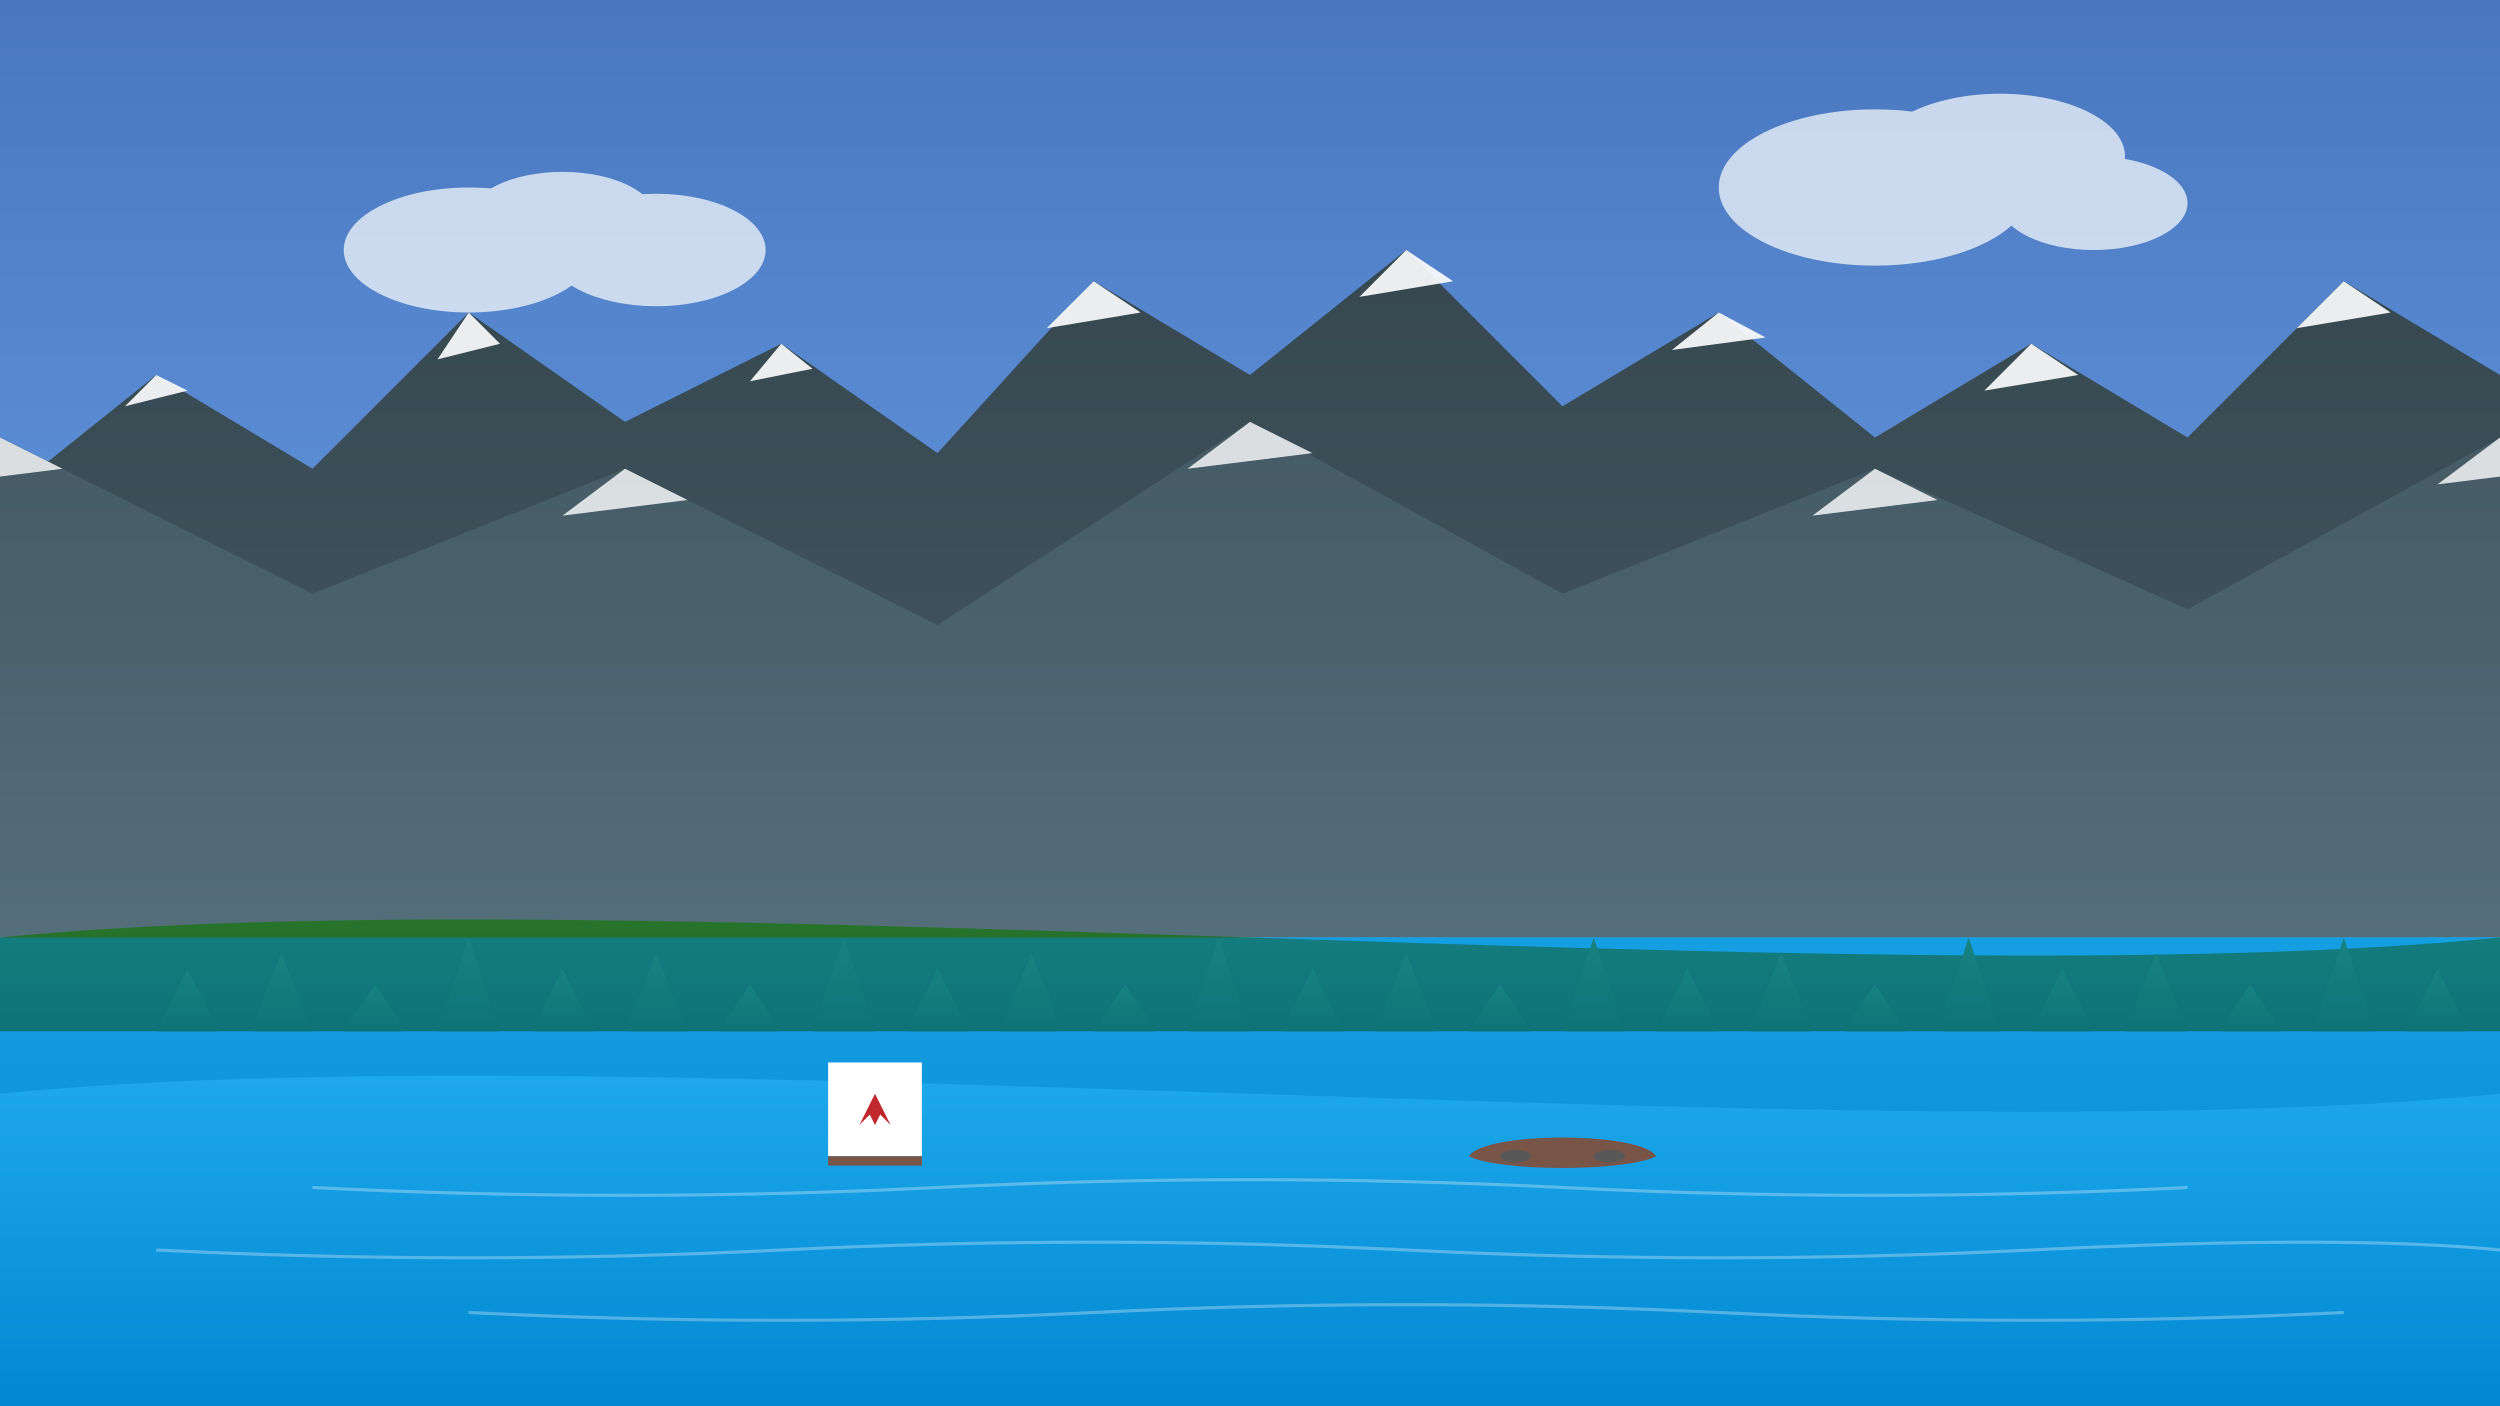 <svg xmlns="http://www.w3.org/2000/svg" width="800" height="450" viewBox="0 0 800 450">
  <rect x="0" y="0" width="800" height="450" fill="#333333" stroke="none"/>
  <defs>
    <linearGradient id="skyGradient" x1="0%" y1="0%" x2="0%" y2="100%">
      <stop offset="0%" stop-color="#4a77bf" />
      <stop offset="100%" stop-color="#7cb7fb" />
    </linearGradient>
    <linearGradient id="mountainGradient1" x1="0%" y1="0%" x2="0%" y2="100%">
      <stop offset="0%" stop-color="#36474f" />
      <stop offset="100%" stop-color="#455a64" />
    </linearGradient>
    <linearGradient id="mountainGradient2" x1="0%" y1="0%" x2="0%" y2="100%">
      <stop offset="0%" stop-color="#455a64" />
      <stop offset="100%" stop-color="#546e7a" />
    </linearGradient>
    <linearGradient id="lakeGradient" x1="0%" y1="0%" x2="0%" y2="100%">
      <stop offset="0%" stop-color="#29b6f6" />
      <stop offset="100%" stop-color="#0288d1" />
    </linearGradient>
    <linearGradient id="forestGradient" x1="0%" y1="0%" x2="0%" y2="100%">
      <stop offset="0%" stop-color="#2e7d32" />
      <stop offset="100%" stop-color="#1b5e20" />
    </linearGradient>
  </defs>
  
  <!-- Sky background -->
  <rect width="800" height="450" fill="url(#skyGradient)" />
  
  <!-- Distant mountains -->
  <path d="M0,160 L50,120 L100,150 L150,100 L200,135 L250,110 L300,145 L350,90 L400,120 L450,80 L500,130 L550,100 L600,140 L650,110 L700,140 L750,90 L800,120 L800,300 L0,300 Z" fill="url(#mountainGradient1)" />
  
  <!-- Snow caps on distant mountains -->
  <path d="M50,120 L60,125 L40,130 Z" fill="white" opacity="0.9" />
  <path d="M150,100 L160,110 L140,115 Z" fill="white" opacity="0.9" />
  <path d="M250,110 L260,118 L240,122 Z" fill="white" opacity="0.9" />
  <path d="M350,90 L365,100 L335,105 Z" fill="white" opacity="0.9" />
  <path d="M450,80 L465,90 L435,95 Z" fill="white" opacity="0.9" />
  <path d="M550,100 L565,108 L535,112 Z" fill="white" opacity="0.9" />
  <path d="M650,110 L665,120 L635,125 Z" fill="white" opacity="0.9" />
  <path d="M750,90 L765,100 L735,105 Z" fill="white" opacity="0.9" />
  
  <!-- Closer mountains -->
  <path d="M-100,200 L0,140 L100,190 L200,150 L300,200 L400,135 L500,190 L600,150 L700,195 L800,140 L900,180 L900,300 L-100,300 Z" fill="url(#mountainGradient2)" />
  
  <!-- Snow caps on closer mountains -->
  <path d="M0,140 L20,150 L-20,155 Z" fill="white" opacity="0.8" />
  <path d="M200,150 L220,160 L180,165 Z" fill="white" opacity="0.8" />
  <path d="M400,135 L420,145 L380,150 Z" fill="white" opacity="0.8" />
  <path d="M600,150 L620,160 L580,165 Z" fill="white" opacity="0.8" />
  <path d="M800,140 L820,150 L780,155 Z" fill="white" opacity="0.8" />
  
  <!-- Lake Louise -->
  <path d="M0,300 L800,300 L800,450 L0,450 Z" fill="url(#lakeGradient)" />
  
  <!-- Forest line -->
  <path d="M0,300 C200,280 600,320 800,300 L800,330 L0,330 Z" fill="url(#forestGradient)" />
  
  <!-- Trees -->
  <g fill="url(#forestGradient)">
    <!-- Row of trees on shoreline -->
    <path d="M50,330 L60,310 L70,330 Z" />
    <path d="M80,330 L90,305 L100,330 Z" />
    <path d="M110,330 L120,315 L130,330 Z" />
    <path d="M140,330 L150,300 L160,330 Z" />
    <path d="M170,330 L180,310 L190,330 Z" />
    <path d="M200,330 L210,305 L220,330 Z" />
    <path d="M230,330 L240,315 L250,330 Z" />
    <path d="M260,330 L270,300 L280,330 Z" />
    <path d="M290,330 L300,310 L310,330 Z" />
    <path d="M320,330 L330,305 L340,330 Z" />
    <path d="M350,330 L360,315 L370,330 Z" />
    <path d="M380,330 L390,300 L400,330 Z" />
    <path d="M410,330 L420,310 L430,330 Z" />
    <path d="M440,330 L450,305 L460,330 Z" />
    <path d="M470,330 L480,315 L490,330 Z" />
    <path d="M500,330 L510,300 L520,330 Z" />
    <path d="M530,330 L540,310 L550,330 Z" />
    <path d="M560,330 L570,305 L580,330 Z" />
    <path d="M590,330 L600,315 L610,330 Z" />
    <path d="M620,330 L630,300 L640,330 Z" />
    <path d="M650,330 L660,310 L670,330 Z" />
    <path d="M680,330 L690,305 L700,330 Z" />
    <path d="M710,330 L720,315 L730,330 Z" />
    <path d="M740,330 L750,300 L760,330 Z" />
    <path d="M770,330 L780,310 L790,330 Z" />
  </g>
  
  <!-- Reflections in lake -->
  <path d="M0,300 L800,300 L800,350 C600,370 200,330 0,350 Z" fill="#0288d1" opacity="0.5" />
  
  <!-- Ripples on water -->
  <path d="M100,380 Q200,385 300,380 T500,380 T700,380" fill="none" stroke="white" stroke-width="1" opacity="0.3" />
  <path d="M50,400 Q150,405 250,400 T450,400 T650,400 T800,400" fill="none" stroke="white" stroke-width="1" opacity="0.3" />
  <path d="M150,420 Q250,425 350,420 T550,420 T750,420" fill="none" stroke="white" stroke-width="1" opacity="0.3" />
  
  <!-- Small canoe on the lake -->
  <g transform="translate(500, 370)">
    <path d="M-30,0 C-25,-8 25,-8 30,0 C20,5 -20,5 -30,0 Z" fill="#795548" />
    <ellipse cx="-15" cy="0" rx="5" ry="2" fill="#455a64" opacity="0.6" />
    <ellipse cx="15" cy="0" rx="5" ry="2" fill="#455a64" opacity="0.6" />
  </g>
  
  <!-- Canadian flag element -->
  <g transform="translate(280, 370)">
    <path d="M-15,0 L-15,-30 L15,-30 L15,0 Z" fill="white" />
    <path d="M-2.5,-15 L2.5,-15 L0,-10 Z" fill="#c1282d" />
    <path d="M0,-20 L5,-10 L0,-15 L-5,-10 Z" fill="#c1282d" />
    <rect x="-15" y="0" width="30" height="3" fill="#795548" />
  </g>
  
  <!-- Clouds -->
  <g fill="white" opacity="0.7">
    <ellipse cx="150" cy="80" rx="40" ry="20" />
    <ellipse cx="180" cy="70" rx="30" ry="15" />
    <ellipse cx="210" cy="80" rx="35" ry="18" />
    
    <ellipse cx="600" cy="60" rx="50" ry="25" />
    <ellipse cx="640" cy="50" rx="40" ry="20" />
    <ellipse cx="670" cy="65" rx="30" ry="15" />
  </g>
</svg>